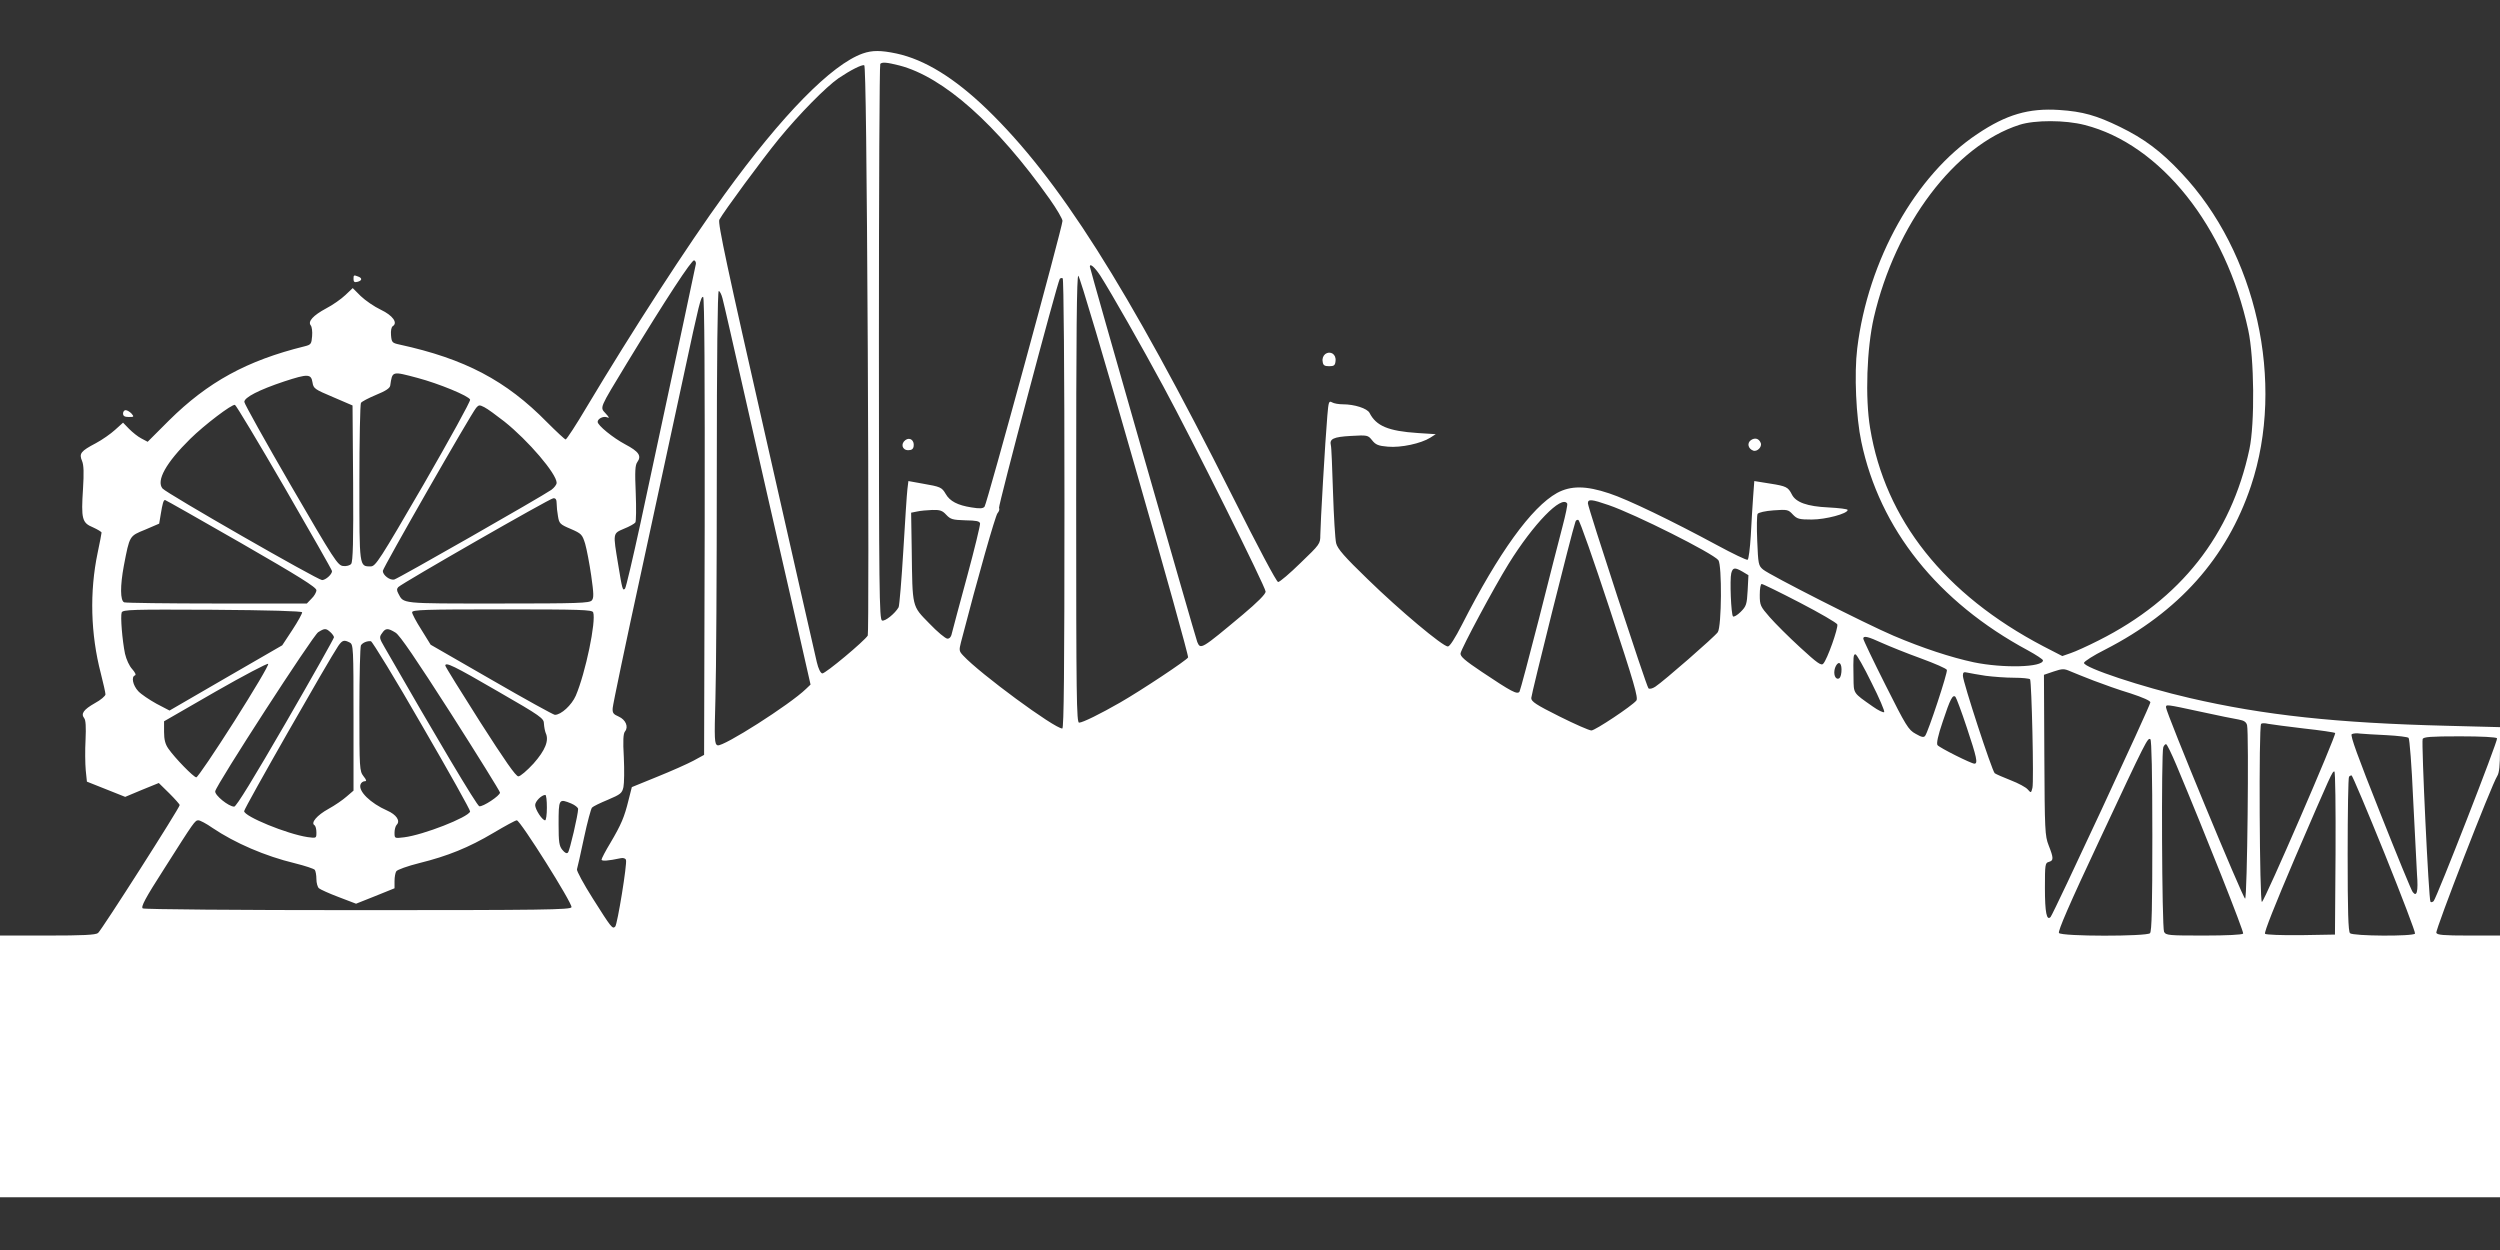 <?xml version="1.0" standalone="no"?>
<!DOCTYPE svg PUBLIC "-//W3C//DTD SVG 20010904//EN"
 "http://www.w3.org/TR/2001/REC-SVG-20010904/DTD/svg10.dtd">
<svg version="1.0" xmlns="http://www.w3.org/2000/svg"
 width="1280pt" height="640pt" viewBox="0 0 1280 640"
 preserveAspectRatio="xMidYMid meet">
<rect x="0" y="0" width="1280" height="640" fill="#333333" stroke="none"/>
<g transform="translate(0,640) scale(0.1,-0.1)"
fill="#ffffff" stroke="none">
<path d="M4417 6126 c-160 -57 -412 -314 -707 -721 -191 -263 -473 -699 -705
-1087 -55 -93 -104 -168 -109 -168 -4 0 -47 40 -95 88 -210 214 -421 325 -756
398 -37 8 -40 11 -43 48 -2 23 2 42 9 46 27 17 0 55 -61 84 -34 16 -80 48
-103 70 l-41 41 -38 -36 c-21 -20 -65 -51 -98 -68 -67 -36 -95 -67 -79 -87 6
-7 9 -32 7 -55 -3 -40 -6 -44 -38 -52 -296 -73 -496 -183 -695 -380 l-109
-109 -32 17 c-18 9 -46 32 -63 49 l-31 32 -41 -37 c-22 -20 -66 -51 -98 -68
-78 -41 -87 -53 -71 -91 9 -21 10 -61 5 -143 -10 -154 -5 -174 51 -197 24 -11
44 -23 44 -27 0 -4 -9 -51 -20 -103 -42 -200 -36 -417 16 -617 13 -51 24 -100
24 -108 0 -8 -24 -29 -54 -45 -58 -33 -73 -54 -55 -77 8 -9 10 -45 7 -111 -3
-53 -2 -123 1 -156 l6 -58 98 -39 98 -39 86 36 86 35 54 -53 c29 -29 53 -56
53 -60 0 -14 -401 -642 -418 -655 -12 -10 -79 -13 -259 -13 l-243 0 0 -670 0
-670 6400 0 6400 0 0 670 0 670 -160 0 c-130 0 -162 3 -166 14 -6 14 284 761
312 803 10 16 14 54 14 136 l0 114 -272 7 c-564 14 -936 54 -1316 142 -243 56
-542 155 -542 180 0 7 48 38 108 68 378 194 623 469 747 838 177 529 28 1196
-357 1603 -104 111 -190 175 -313 235 -121 59 -191 79 -312 87 -156 10 -270
-23 -419 -123 -316 -210 -560 -645 -615 -1098 -16 -130 -6 -352 21 -478 94
-447 392 -820 853 -1068 42 -23 77 -46 77 -51 0 -36 -204 -41 -354 -10 -117
25 -263 73 -411 136 -139 59 -635 311 -668 339 -24 20 -25 28 -30 147 -3 69
-2 131 2 138 5 7 39 15 82 18 70 5 75 4 98 -21 22 -23 32 -26 97 -26 71 0 184
30 184 49 0 5 -44 10 -99 13 -108 5 -167 26 -187 67 -19 37 -28 42 -111 55
l-81 13 -6 -81 c-3 -45 -9 -134 -12 -199 -4 -65 -11 -120 -16 -123 -5 -3 -76
31 -159 76 -226 122 -455 233 -550 264 -119 40 -197 40 -267 2 -131 -73 -299
-306 -486 -673 -37 -72 -63 -113 -73 -113 -26 0 -247 185 -410 344 -119 115
-155 156 -162 185 -5 20 -12 137 -16 261 -4 124 -8 232 -11 240 -8 33 13 43
102 48 86 5 88 4 109 -22 18 -23 32 -29 81 -33 66 -6 169 16 217 46 l28 18
-93 6 c-150 10 -212 36 -246 103 -12 23 -77 44 -137 44 -20 0 -45 4 -55 10
-16 9 -18 3 -24 -68 -11 -126 -36 -563 -36 -612 0 -44 -2 -47 -101 -142 -55
-54 -107 -98 -115 -98 -8 0 -104 181 -233 438 -544 1082 -891 1628 -1258 1983
-166 160 -319 254 -463 285 -81 17 -124 17 -173 0z m187 -61 c227 -59 499
-301 771 -685 36 -51 65 -101 65 -111 0 -30 -387 -1448 -399 -1463 -8 -10 -24
-11 -67 -4 -71 11 -111 32 -132 69 -20 34 -26 37 -119 53 l-72 13 -5 -41 c-3
-23 -12 -164 -21 -315 -9 -150 -20 -281 -24 -290 -18 -32 -70 -74 -85 -68 -14
6 -16 149 -16 1425 0 780 3 1422 7 1425 10 10 33 8 97 -8z m-161 -1454 c4
-798 4 -1458 0 -1465 -17 -28 -218 -196 -233 -194 -9 2 -20 24 -28 58 -7 30
-125 548 -261 1150 -196 863 -247 1099 -238 1115 22 41 223 314 305 414 105
128 241 266 306 311 61 41 118 70 131 66 7 -2 13 -502 18 -1455z m6231 1149
c388 -99 723 -520 837 -1050 31 -143 34 -478 6 -610 -94 -440 -352 -768 -772
-979 -55 -28 -119 -57 -143 -65 l-43 -15 -97 50 c-506 265 -810 648 -887 1117
-26 156 -17 408 19 566 111 478 415 881 746 987 78 25 234 25 334 -1z m-7111
-711 c-2 -13 -73 -346 -284 -1329 -39 -179 -74 -329 -79 -334 -12 -12 -14 -4
-35 124 -27 163 -28 158 30 183 28 11 54 26 58 32 4 5 5 73 2 150 -5 113 -3
144 8 159 23 32 8 54 -62 91 -62 33 -141 97 -141 115 0 16 28 30 46 24 16 -6
15 -3 -5 19 -30 33 -35 20 109 258 202 332 332 530 344 526 6 -2 10 -10 9 -18z
m2071 -61 c57 -90 212 -362 322 -566 149 -275 524 -1028 524 -1051 0 -13 -41
-54 -117 -118 -213 -178 -216 -180 -233 -140 -9 22 -550 1911 -550 1922 0 19
25 -3 54 -47z m176 -973 c153 -533 276 -974 273 -981 -5 -13 -240 -169 -348
-231 -101 -58 -192 -103 -210 -103 -13 0 -15 124 -15 1146 0 855 3 1145 11
1142 7 -2 137 -440 289 -973z m-360 -196 c0 -853 -3 -1149 -11 -1149 -40 0
-423 282 -507 373 -22 23 -22 28 -12 68 88 340 176 647 187 661 8 9 12 21 8
27 -5 10 297 1149 311 1173 3 4 10 6 15 3 5 -4 9 -457 9 -1156z m-1751 1054
c6 -21 60 -258 121 -528 61 -269 160 -706 221 -970 l109 -480 -23 -22 c-82
-80 -426 -299 -453 -289 -16 6 -17 27 -11 239 4 128 7 649 7 1160 0 586 4 927
10 927 5 0 14 -17 19 -37z m-91 -1165 l-3 -1173 -55 -30 c-30 -16 -113 -53
-185 -82 l-130 -53 -17 -67 c-21 -86 -37 -124 -93 -219 -25 -41 -45 -80 -45
-85 0 -9 32 -7 98 7 13 3 25 -1 27 -9 7 -18 -44 -330 -55 -341 -14 -14 -19 -8
-115 144 -47 74 -83 141 -81 149 3 9 19 81 36 161 17 80 36 150 41 155 5 6 42
24 81 40 66 28 73 34 80 65 4 19 5 88 2 152 -5 87 -3 122 6 133 19 23 4 60
-32 76 -28 12 -33 19 -31 44 1 17 67 334 148 705 80 371 177 821 216 1000 81
378 87 400 99 400 7 0 9 -424 8 -1172z m-1470 757 c109 -29 262 -92 269 -111
3 -8 -105 -203 -238 -434 -226 -389 -246 -420 -271 -420 -59 0 -58 -6 -58 428
0 218 4 403 8 409 4 7 39 25 77 41 49 20 71 34 73 48 11 75 8 74 140 39z
m-538 -23 c5 -31 10 -35 105 -75 l100 -43 3 -398 c2 -294 -1 -402 -10 -413 -6
-8 -24 -13 -41 -11 -28 3 -45 29 -268 413 -131 226 -238 418 -238 427 -1 23
75 62 204 105 122 40 138 39 145 -5z m-143 -538 c133 -230 243 -423 243 -428
0 -17 -33 -46 -51 -46 -22 0 -798 445 -817 469 -33 40 18 132 142 254 72 71
214 179 229 174 6 -2 120 -192 254 -423z m1125 338 c123 -98 268 -268 268
-314 0 -9 -12 -25 -27 -36 -52 -36 -784 -454 -804 -459 -22 -6 -59 22 -59 44
0 15 452 805 478 835 13 15 17 16 42 3 16 -8 61 -41 102 -73z m268 -419 c0
-16 3 -46 7 -67 6 -36 10 -41 65 -64 55 -24 59 -28 74 -76 8 -28 22 -101 31
-163 13 -92 14 -115 3 -127 -11 -14 -69 -16 -481 -16 -505 0 -481 -2 -510 52
-8 15 -8 23 0 32 21 21 776 454 794 455 12 1 17 -7 17 -26z m-1615 -204 c297
-171 385 -226 385 -241 0 -10 -11 -30 -25 -43 l-24 -25 -460 0 c-253 0 -466 3
-475 6 -21 8 -21 85 -2 187 30 156 28 152 109 185 l72 31 8 48 c9 55 14 73 22
73 3 0 179 -100 390 -221z m7001 195 c137 -47 533 -246 562 -282 19 -25 17
-341 -3 -369 -17 -24 -277 -251 -320 -279 -15 -10 -30 -13 -35 -8 -11 12 -310
926 -310 947 0 23 19 21 106 -9z m-212 8 c3 -5 -8 -57 -24 -118 -16 -60 -70
-272 -120 -470 -51 -199 -96 -368 -100 -375 -11 -17 -42 0 -193 101 -88 59
-111 79 -109 95 5 27 171 337 246 458 127 205 272 354 300 309z m-3179 -58
c22 -23 32 -26 97 -28 57 -1 73 -4 76 -16 1 -9 -28 -130 -66 -270 -38 -140
-73 -270 -77 -287 -4 -22 -12 -33 -24 -33 -10 0 -52 35 -93 78 -90 92 -86 78
-90 377 l-3 190 30 6 c17 4 52 7 78 8 40 1 52 -3 72 -25z m3397 -483 c125
-379 147 -455 136 -468 -23 -28 -211 -153 -230 -153 -11 0 -84 32 -164 72
-120 60 -144 76 -144 94 0 18 208 851 226 902 2 8 9 12 15 10 7 -2 79 -208
161 -457z m680 192 l30 -18 -4 -78 c-4 -72 -7 -81 -36 -110 -17 -17 -35 -27
-39 -23 -10 10 -17 189 -9 221 8 30 18 31 58 8z m294 -159 c102 -53 188 -103
191 -111 6 -17 -52 -181 -72 -201 -10 -12 -31 3 -118 83 -58 53 -128 123 -156
155 -48 55 -51 61 -51 114 0 32 4 56 10 56 6 0 94 -43 196 -96z m-7669 -49 c1
-5 -21 -46 -50 -90 l-52 -79 -289 -167 -288 -167 -67 35 c-36 20 -78 48 -93
64 -28 30 -37 74 -17 81 7 2 1 15 -14 32 -15 16 -30 49 -37 79 -14 68 -24 191
-17 211 6 15 53 16 463 14 294 -2 459 -7 461 -13z m1490 0 c16 -45 -39 -310
-89 -427 -21 -48 -75 -98 -107 -98 -7 0 -154 81 -325 180 l-311 179 -47 76
c-27 42 -48 82 -48 90 0 13 64 15 460 15 405 0 461 -2 467 -15z m-1345 -102
c10 -9 18 -21 18 -26 0 -5 -111 -203 -247 -438 -164 -283 -253 -429 -264 -429
-28 0 -101 59 -97 79 6 34 500 797 527 814 33 21 40 21 63 0z m333 -2 c22 -13
106 -137 283 -413 139 -218 252 -400 252 -406 0 -16 -88 -74 -106 -70 -12 2
-222 355 -485 814 -27 46 -28 52 -13 72 18 27 30 27 69 3z m7611 -53 c38 -17
127 -53 199 -79 71 -26 131 -52 133 -59 5 -13 -96 -318 -111 -337 -7 -10 -18
-8 -49 10 -37 20 -49 40 -154 249 -63 125 -114 232 -114 238 0 17 24 11 96
-22z m-7845 2 c18 -10 19 -25 19 -384 l0 -374 -35 -30 c-19 -17 -61 -46 -94
-64 -58 -32 -91 -71 -71 -83 6 -4 10 -20 10 -37 0 -30 0 -30 -45 -24 -106 16
-325 106 -325 133 0 15 438 782 482 846 21 30 30 32 59 17z m370 -425 c137
-236 248 -434 246 -440 -10 -30 -240 -120 -338 -132 -49 -6 -49 -6 -49 24 0
16 5 34 11 40 20 20 -1 52 -49 73 -86 38 -149 100 -136 134 3 9 13 16 21 16
11 0 10 6 -6 26 -20 26 -21 38 -21 343 0 174 4 321 8 327 9 14 32 23 51 21 7
-1 126 -195 262 -432z m7421 220 c40 -79 69 -147 65 -151 -4 -4 -31 9 -59 29
-101 71 -97 64 -98 147 -2 109 -1 120 10 120 6 0 43 -65 82 -145z m-8383 -199
c-100 -157 -187 -286 -194 -286 -13 0 -109 98 -143 147 -16 23 -22 46 -22 86
l0 54 262 151 c145 83 267 147 271 143 5 -5 -74 -137 -174 -295z m8229 253
c-2 -22 -8 -34 -18 -34 -19 0 -25 38 -10 66 16 29 32 11 28 -32z m-6882 -97
c226 -130 239 -140 239 -168 1 -16 5 -37 9 -47 18 -38 -2 -88 -62 -156 -33
-36 -68 -66 -78 -66 -13 0 -68 79 -196 279 -98 154 -178 283 -178 288 0 20 44
-1 266 -130z m8174 53 c47 -18 131 -48 188 -65 64 -21 102 -38 102 -46 0 -16
-497 -1084 -511 -1099 -20 -21 -29 23 -29 148 0 121 1 129 20 134 25 7 25 19
-1 85 -19 49 -20 74 -22 462 l-2 411 50 17 c45 15 53 15 85 1 19 -8 73 -30
120 -48z m-554 25 c38 -5 104 -10 146 -10 42 0 79 -4 82 -8 8 -14 20 -526 12
-556 -7 -27 -7 -27 -24 -8 -9 11 -48 32 -87 47 -38 15 -75 31 -82 36 -14 12
-163 468 -163 499 0 18 4 21 24 16 13 -3 54 -10 92 -16z m-96 -265 c51 -153
58 -185 39 -185 -16 0 -178 81 -189 95 -6 8 2 48 27 121 38 115 51 140 65 126
4 -4 31 -75 58 -157z m1197 81 c87 -19 175 -37 195 -40 28 -5 39 -13 43 -29
10 -41 1 -887 -10 -888 -10 -2 -405 953 -405 979 0 16 -3 17 177 -22z m530
-86 c84 -9 156 -20 159 -23 8 -8 -361 -860 -375 -865 -12 -4 -17 899 -4 912 4
4 20 4 36 0 17 -3 99 -14 184 -24z m422 -34 c57 -3 108 -9 113 -14 5 -5 16
-144 23 -308 8 -165 17 -340 20 -390 7 -89 -1 -119 -22 -91 -6 6 -81 189 -167
406 -114 287 -154 396 -145 402 7 4 26 6 43 3 17 -2 78 -5 135 -8z m566 -16
c6 -10 -309 -817 -325 -834 -6 -5 -13 -7 -16 -3 -9 9 -47 814 -40 833 4 11 40
14 190 14 111 0 187 -4 191 -10z m-1765 -499 c0 -365 -3 -490 -12 -499 -17
-17 -452 -17 -466 1 -7 8 52 145 208 477 242 517 246 524 260 515 6 -4 10
-176 10 -494z m123 362 c153 -365 347 -855 342 -863 -4 -6 -85 -10 -200 -10
-182 0 -195 1 -205 19 -11 21 -15 917 -4 945 3 9 10 16 14 16 5 0 28 -48 53
-107z m815 -450 l-3 -418 -174 -3 c-100 -1 -179 2 -184 7 -6 6 52 151 153 388
189 438 191 443 202 443 5 0 7 -188 6 -417z m251 -3 c89 -221 159 -405 156
-410 -9 -15 -318 -13 -333 2 -9 9 -12 112 -12 403 0 216 3 395 7 398 3 4 9 7
13 7 4 0 80 -180 169 -400z m-9409 235 c0 -36 -4 -65 -9 -65 -15 0 -51 56 -51
78 0 19 33 52 52 52 5 0 8 -29 8 -65z m125 21 c19 -8 35 -21 35 -28 0 -28 -43
-214 -52 -223 -6 -7 -16 -2 -29 14 -16 20 -19 39 -19 130 0 132 1 133 65 107z
m-1837 -125 c116 -78 269 -144 422 -181 52 -13 98 -28 102 -34 4 -6 8 -27 8
-47 0 -20 6 -41 13 -47 7 -6 53 -27 101 -45 l89 -34 98 39 99 40 0 37 c0 20 4
43 9 50 5 8 58 27 118 42 145 36 252 79 380 155 59 35 112 64 119 64 18 0 287
-428 280 -445 -5 -13 -145 -15 -1093 -15 -613 0 -1094 4 -1102 9 -11 7 12 51
109 202 155 244 158 249 176 249 8 0 41 -17 72 -39z"/>
<path d="M4636 4147 c-26 -19 -17 -52 14 -52 18 0 26 6 28 21 4 30 -20 47 -42
31z"/>
<path d="M1810 4971 c0 -14 5 -18 20 -14 24 6 26 19 4 27 -23 9 -24 8 -24 -13z"/>
<path d="M6785 4587 c-10 -8 -16 -23 -13 -38 2 -19 9 -24 33 -24 25 0 31 4 33
27 4 34 -26 54 -53 35z"/>
<path d="M630 4283 c0 -13 8 -18 29 -18 28 0 28 1 14 18 -9 9 -22 17 -30 17
-7 0 -13 -8 -13 -17z"/>
<path d="M8964 4146 c-20 -15 -14 -43 12 -53 20 -8 47 19 39 39 -9 23 -30 29
-51 14z"/>
</g>
</svg>
